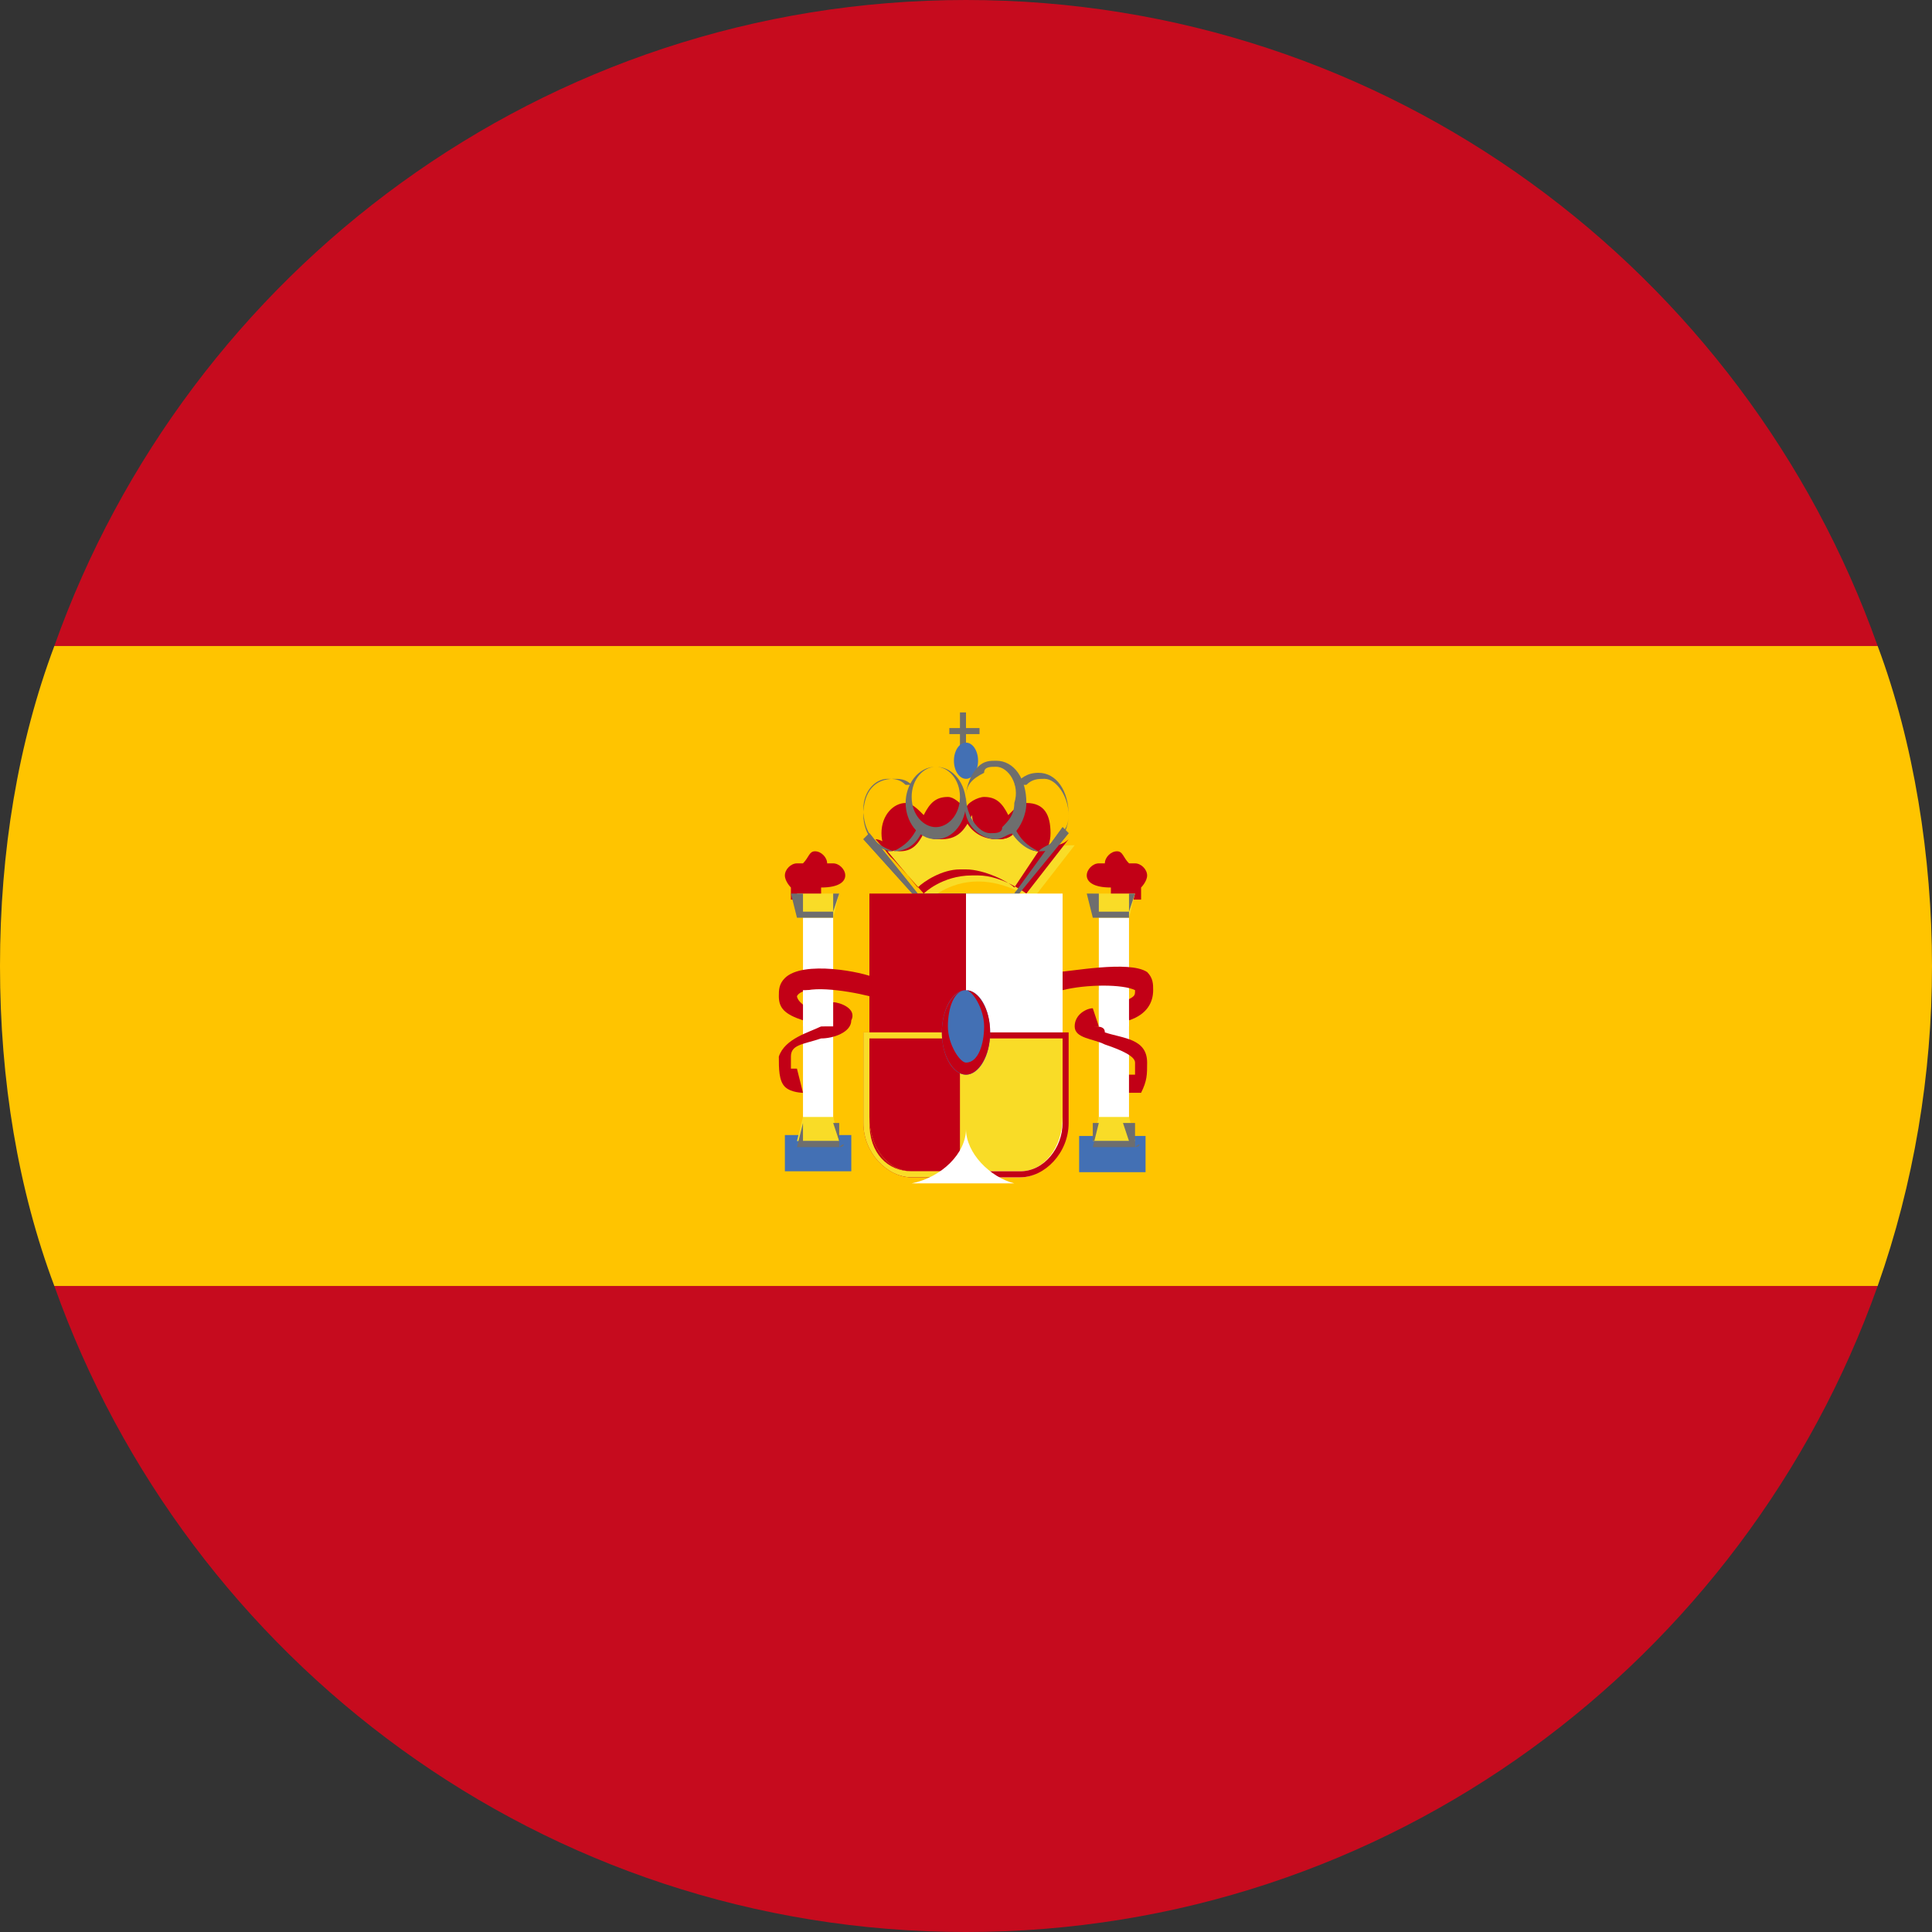 <?xml version="1.0" encoding="utf-8"?>
<!-- Generator: Adobe Illustrator 23.0.2, SVG Export Plug-In . SVG Version: 6.00 Build 0)  -->
<svg version="1.1" id="Ebene_1" xmlns="http://www.w3.org/2000/svg" xmlns:xlink="http://www.w3.org/1999/xlink" x="0px" y="0px"
	 viewBox="0 0 32 32" style="enable-background:new 0 0 32 32;" xml:space="preserve">
<rect x="0" y="0" width="32" height="32" fill="#333333" stroke="none"/>
<style type="text/css">
	.st0{fill:#C60B1E;}
	.st1{fill:#FFC400;}
	.st2{fill:#FFFFFF;}
	.st3{fill:#4370B4;}
	.st4{fill:#F9DC27;}
	.st5{fill:#6E6E6E;}
	.st6{fill:#C20016;}
</style>
<g>
	<path class="st0" d="M31.1,10.7C28.9,4.5,23,0,16,0S3.1,4.5,0.9,10.7H31.1z"/>
	<path class="st0" d="M0.9,21.3C3.1,27.5,9,32,16,32s12.9-4.5,15.1-10.7H0.9z"/>
	<path class="st1" d="M31.1,21.3c0.6-1.7,0.9-3.5,0.9-5.3s-0.3-3.7-0.9-5.3H0.9C0.3,12.3,0,14.1,0,16s0.3,3.7,0.9,5.3H31.1z"/>
	<g>
		<g>
			<path class="st2" d="M13.6,18.8L13.6,18.8c-0.2,0-0.3-0.1-0.3-0.2v-3.4c0-0.1,0.1-0.2,0.2-0.2h0.1c0.1,0,0.2,0.1,0.2,0.2v3.4
				C13.8,18.7,13.7,18.8,13.6,18.8z"/>
			<rect x="13" y="18.8" class="st3" width="1.1" height="0.6"/>
			<g>
				<polygon class="st4" points="13.9,18.9 13.2,18.9 13.3,18.5 13.8,18.5 				"/>
				<path class="st5" d="M13.9,19h-0.7c0,0,0,0,0,0c0,0,0,0,0,0l0.1-0.4c0,0,0,0,0,0h0.6c0,0,0,0,0,0L13.9,19C14,18.9,14,19,13.9,19
					C14,19,13.9,19,13.9,19z M13.3,18.9h0.6l-0.1-0.3h-0.5L13.3,18.9z"/>
			</g>
			<path class="st6" d="M14,14.5c0-0.1-0.1-0.2-0.2-0.2c0,0-0.1,0-0.1,0c0-0.1-0.1-0.2-0.2-0.2c-0.1,0-0.1,0.1-0.2,0.2
				c0,0-0.1,0-0.1,0c-0.1,0-0.2,0.1-0.2,0.2c0,0.1,0.1,0.2,0.1,0.2v0.2h0.5v-0.2C13.9,14.7,14,14.6,14,14.5z"/>
			<g>
				<polygon class="st4" points="13.8,15.2 13.3,15.2 13.2,14.8 13.9,14.8 				"/>
				<path class="st5" d="M13.8,15.2h-0.6c0,0,0,0,0,0l-0.1-0.4c0,0,0,0,0,0c0,0,0,0,0,0h0.7c0,0,0,0,0,0c0,0,0,0,0,0L13.8,15.2
					C13.9,15.2,13.9,15.2,13.8,15.2z M13.3,15.1h0.5l0.1-0.3h-0.6L13.3,15.1z"/>
			</g>
			<path class="st6" d="M13.3,16.9c-0.3-0.1-0.4-0.2-0.4-0.4c0-0.1,0-0.2,0.1-0.3c0.3-0.3,1.3-0.1,1.5,0l-0.1,0.3
				c-0.4-0.1-1.1-0.2-1.2,0c0,0,0,0,0,0c0,0,0,0.1,0.2,0.2L13.3,16.9z"/>
			<path class="st6" d="M13.3,18.1c0,0-0.2,0-0.3-0.1c-0.1-0.1-0.1-0.3-0.1-0.5c0.1-0.3,0.5-0.4,0.7-0.5c0.1,0,0.2,0,0.2-0.1
				c0,0,0,0-0.1,0l0.1-0.3c0.1,0,0.4,0.1,0.3,0.3c0,0.2-0.3,0.3-0.5,0.3c-0.3,0.1-0.5,0.1-0.5,0.3c0,0.1,0,0.2,0,0.2
				c0,0,0.1,0,0.1,0l0,0L13.3,18.1C13.3,18.1,13.3,18.1,13.3,18.1z"/>
			<path class="st2" d="M13.3,17v-0.6c0,0,0.5,0,0.5,0V17C13.8,17,13.3,17,13.3,17z"/>
		</g>
		<g>
			<path class="st2" d="M18.4,18.8L18.4,18.8c0.2,0,0.3-0.1,0.3-0.2v-3.4c0-0.1-0.1-0.2-0.2-0.2h-0.1c-0.1,0-0.2,0.1-0.2,0.2v3.4
				C18.2,18.7,18.3,18.8,18.4,18.8z"/>
			
				<rect x="17.9" y="18.8" transform="matrix(-1 -5.525281e-11 5.525281e-11 -1 36.874 38.215)" class="st3" width="1.1" height="0.6"/>
			<g>
				<polygon class="st4" points="18.1,18.9 18.8,18.9 18.7,18.5 18.2,18.5 				"/>
				<path class="st5" d="M18.8,19h-0.7c0,0,0,0,0,0c0,0,0,0,0,0l0.1-0.4c0,0,0,0,0,0h0.6c0,0,0,0,0,0L18.8,19
					C18.9,18.9,18.9,19,18.8,19C18.8,19,18.8,19,18.8,19z M18.1,18.9h0.6l-0.1-0.3h-0.5L18.1,18.9z"/>
			</g>
			<path class="st6" d="M18,14.5c0-0.1,0.1-0.2,0.2-0.2c0,0,0.1,0,0.1,0c0-0.1,0.1-0.2,0.2-0.2c0.1,0,0.1,0.1,0.2,0.2
				c0,0,0.1,0,0.1,0c0.1,0,0.2,0.1,0.2,0.2c0,0.1-0.1,0.2-0.1,0.2v0.2h-0.5v-0.2C18.1,14.7,18,14.6,18,14.5z"/>
			<g>
				<polygon class="st4" points="18.2,15.2 18.7,15.2 18.8,14.8 18.1,14.8 				"/>
				<path class="st5" d="M18.7,15.2h-0.6c0,0,0,0,0,0L18,14.8c0,0,0,0,0,0c0,0,0,0,0,0h0.7c0,0,0,0,0,0c0,0,0,0,0,0L18.7,15.2
					C18.8,15.2,18.7,15.2,18.7,15.2z M18.2,15.1h0.5l0.1-0.3h-0.6L18.2,15.1z"/>
			</g>
			<path class="st6" d="M18.7,16.9l-0.1-0.3c0.2-0.1,0.2-0.1,0.2-0.2c0,0,0,0,0,0c-0.2-0.1-0.8-0.1-1.2,0l-0.1-0.3
				c0.2,0,1.2-0.2,1.5,0c0.1,0.1,0.1,0.2,0.1,0.3C19.1,16.6,19,16.8,18.7,16.9z"/>
			<path class="st6" d="M18.7,18.1C18.7,18.1,18.7,18.1,18.7,18.1v-0.3l0,0c0,0,0.1,0,0.1,0c0,0,0-0.1,0-0.2c0-0.1-0.2-0.2-0.5-0.3
				c-0.2-0.1-0.5-0.1-0.5-0.3c0-0.2,0.2-0.3,0.3-0.3l0.1,0.3c0,0,0,0-0.1,0c0.1,0,0.2,0,0.2,0.1c0.3,0.1,0.7,0.1,0.7,0.5
				c0,0.2,0,0.3-0.1,0.5C18.9,18.1,18.8,18.1,18.7,18.1z"/>
			<path class="st2" d="M18.7,17v-0.6c0,0-0.5,0-0.5,0V17C18.2,17,18.7,17,18.7,17z"/>
		</g>
		<path class="st6" d="M17,13.3c-0.1,0-0.2,0.1-0.3,0.2c-0.1-0.2-0.2-0.3-0.4-0.3c-0.1,0-0.3,0.1-0.3,0.2c-0.1-0.1-0.2-0.2-0.3-0.2
			c-0.2,0-0.3,0.1-0.4,0.3c-0.1-0.1-0.2-0.2-0.3-0.2c-0.2,0-0.4,0.2-0.4,0.5c0,0.3,0.2,0.5,0.4,0.5c0.2,0,0.3-0.1,0.4-0.3
			c0.1,0.1,0.2,0.2,0.3,0.2c0.1,0,0.3-0.1,0.3-0.2c0.1,0.1,0.2,0.2,0.3,0.2c0.1,0,0.2-0.1,0.3-0.2c0.1,0.2,0.2,0.3,0.4,0.3
			c0.2,0,0.4-0.2,0.4-0.5C17.4,13.5,17.3,13.3,17,13.3z"/>
		<rect x="15.9" y="11.8" class="st5" width="0.1" height="0.6"/>
		
			<rect x="15.9" y="11.9" transform="matrix(-1.836970e-16 1 -1 -1.836970e-16 28.124 -3.841)" class="st5" width="0.1" height="0.5"/>
		<ellipse class="st3" cx="16" cy="12.6" rx="0.2" ry="0.3"/>
		<polygon class="st5" points="16.8,14.9 15.2,14.9 15.2,14.9 14.3,13.9 14.4,13.8 15.2,14.8 16.8,14.8 17.6,13.7 17.7,13.8 		"/>
		<g>
			<g>
				<polygon class="st4" points="14.4,13.8 14.4,13.8 14.4,13.8 				"/>
				<polygon class="st6" points="14.4,13.8 14.4,13.8 14.4,13.8 14.4,13.8 				"/>
			</g>
			<g>
				<path class="st4" d="M17.2,14.1c-0.2,0-0.3-0.2-0.4-0.3c-0.1,0.1-0.2,0.1-0.3,0.1c-0.2,0-0.4-0.2-0.4-0.4l0,0l0,0
					c-0.1,0.2-0.2,0.4-0.5,0.4c-0.1,0-0.2,0-0.3-0.1c-0.1,0.2-0.2,0.3-0.4,0.3c-0.1,0-0.2-0.1-0.3-0.1l0.8,0.9c0,0,0.3-0.3,0.8-0.3
					s0.9,0.3,0.9,0.3l0.7-0.9C17.4,14,17.3,14.1,17.2,14.1z"/>
				<path class="st6" d="M16,13.6c0.1,0.2,0.3,0.3,0.5,0.3c0,0,0,0,0,0c0.1,0,0.2,0,0.3-0.1c0.1,0.2,0.3,0.3,0.4,0.3c0,0,0,0,0,0
					c0,0,0,0,0,0l-0.4,0.6c-0.1-0.1-0.5-0.3-0.8-0.3c0,0,0,0-0.1,0c-0.3,0-0.6,0.2-0.7,0.3l-0.5-0.6c0.2,0,0.4-0.1,0.5-0.3
					c0.1,0,0.2,0.1,0.3,0.1C15.7,13.9,15.9,13.8,16,13.6 M16,13.4L16,13.4c-0.1,0.2-0.3,0.4-0.5,0.4c-0.1,0-0.2,0-0.3-0.1
					c-0.1,0.2-0.2,0.3-0.4,0.3c-0.1,0-0.2-0.1-0.3-0.1l0.8,0.9c0,0,0.3-0.3,0.8-0.3c0,0,0,0,0.1,0c0.4,0,0.8,0.3,0.8,0.3l0.7-0.9
					c-0.1,0.1-0.2,0.1-0.3,0.1c0,0,0,0,0,0c-0.2,0-0.3-0.2-0.4-0.3c-0.1,0.1-0.2,0.1-0.3,0.1c0,0,0,0,0,0
					C16.2,13.8,16.1,13.7,16,13.4L16,13.4L16,13.4z"/>
			</g>
		</g>
		<polygon class="st5" points="16.8,14.9 15.2,14.9 15.2,14.9 14.3,13.9 14.4,13.8 15.2,14.8 16.8,14.8 17.6,13.7 17.7,13.8 		"/>
		<g>
			<path class="st5" d="M15.5,13.9c-0.3,0-0.5-0.3-0.5-0.6s0.2-0.6,0.5-0.6c0.3,0,0.5,0.3,0.5,0.6S15.8,13.9,15.5,13.9z M15.5,12.7
				c-0.2,0-0.4,0.2-0.4,0.5s0.2,0.5,0.4,0.5s0.4-0.2,0.4-0.5S15.7,12.7,15.5,12.7z"/>
			<path class="st5" d="M14.8,14.1c-0.3,0-0.5-0.3-0.5-0.6c0-0.4,0.2-0.6,0.5-0.6c0.1,0,0.2,0,0.3,0.1L15,13
				c-0.1-0.1-0.2-0.1-0.3-0.1c-0.2,0-0.4,0.2-0.4,0.5C14.3,13.8,14.5,14,14.8,14.1c0.2-0.1,0.3-0.2,0.4-0.4l0.1,0
				C15.2,14,15,14.1,14.8,14.1z"/>
			<path class="st5" d="M16.5,13.9C16.5,13.9,16.4,13.9,16.5,13.9c-0.3,0-0.6-0.3-0.5-0.7c0-0.2,0.1-0.4,0.2-0.5
				c0.1-0.1,0.2-0.1,0.3-0.1c0.3,0,0.5,0.3,0.5,0.7c0,0.2-0.1,0.4-0.2,0.5C16.7,13.8,16.6,13.9,16.5,13.9z M16.5,12.7
				c-0.1,0-0.2,0-0.2,0.1C16.1,12.9,16,13,16,13.2c0,0.3,0.2,0.6,0.4,0.6c0,0,0,0,0,0c0.1,0,0.2,0,0.2-0.1c0.1-0.1,0.2-0.2,0.2-0.4
				C16.9,13,16.7,12.7,16.5,12.7C16.5,12.7,16.5,12.7,16.5,12.7z"/>
			<path class="st5" d="M17.2,14.1C17.2,14.1,17.2,14.1,17.2,14.1c-0.2,0-0.4-0.2-0.5-0.4l0.1,0C16.9,13.9,17,14,17.2,14.1
				C17.2,14,17.2,14,17.2,14.1c0.1-0.1,0.2-0.1,0.3-0.2c0.1-0.1,0.2-0.2,0.2-0.4c0-0.3-0.2-0.6-0.4-0.6c-0.1,0-0.2,0-0.3,0.1
				L16.8,13c0.1-0.1,0.2-0.2,0.4-0.2c0.3,0,0.5,0.3,0.5,0.7c0,0.2-0.1,0.4-0.2,0.5C17.4,14.1,17.3,14.1,17.2,14.1z"/>
		</g>
		<path class="st2" d="M16,14.8h1.6v3.8c0,0.5-0.3,0.9-0.7,0.9H16V14.8z"/>
		<path class="st6" d="M16,14.8h-1.6v3.8c0,0.5,0.3,0.9,0.7,0.9H16V14.8z"/>
		<g>
			<path class="st4" d="M17.6,17.1h-3.2v1.4c0,0.5,0.3,0.9,0.7,0.9h1.8c0.4,0,0.7-0.4,0.7-0.9L17.6,17.1
				C17.6,17.1,17.6,17.1,17.6,17.1z"/>
			<path class="st6" d="M16.9,19.5h-1.8c-0.4,0-0.8-0.4-0.8-0.9v-1.5h3.3c0,0,0,0,0,0l0.1,0v1.5C17.7,19.1,17.3,19.5,16.9,19.5z
				 M14.4,17.2v1.4c0,0.5,0.3,0.8,0.7,0.8h1.8c0.4,0,0.7-0.4,0.7-0.8v-1.4c0,0,0,0,0,0H14.4z"/>
		</g>
		<g>
			<path class="st6" d="M14.4,17.1v1.4c0,0.5,0.3,0.9,0.7,0.9H16v-2.3H14.4z"/>
			<path class="st4" d="M16,19.5h-0.9c-0.4,0-0.8-0.4-0.8-0.9v-1.5H16V19.5z M14.4,17.2v1.4c0,0.5,0.3,0.8,0.7,0.8h0.8v-2.2H14.4z"
				/>
		</g>
		<g>
			<ellipse class="st3" cx="16" cy="17.1" rx="0.4" ry="0.7"/>
			<path class="st6" d="M16,17.8c-0.2,0-0.4-0.3-0.4-0.7c0-0.4,0.2-0.7,0.4-0.7c0.2,0,0.4,0.3,0.4,0.7C16.4,17.5,16.2,17.8,16,17.8z
				 M16,16.4c-0.2,0-0.3,0.3-0.3,0.6c0,0.3,0.2,0.6,0.3,0.6c0.2,0,0.3-0.3,0.3-0.6C16.3,16.7,16.1,16.4,16,16.4z"/>
		</g>
		<g>
			<path class="st2" d="M16,18.7c0,0.4-0.4,0.8-0.9,0.9c0,0,0,0,0,0H16h0.8C16.4,19.5,16,19.1,16,18.7z"/>
		</g>
	</g>
</g>
</svg>
